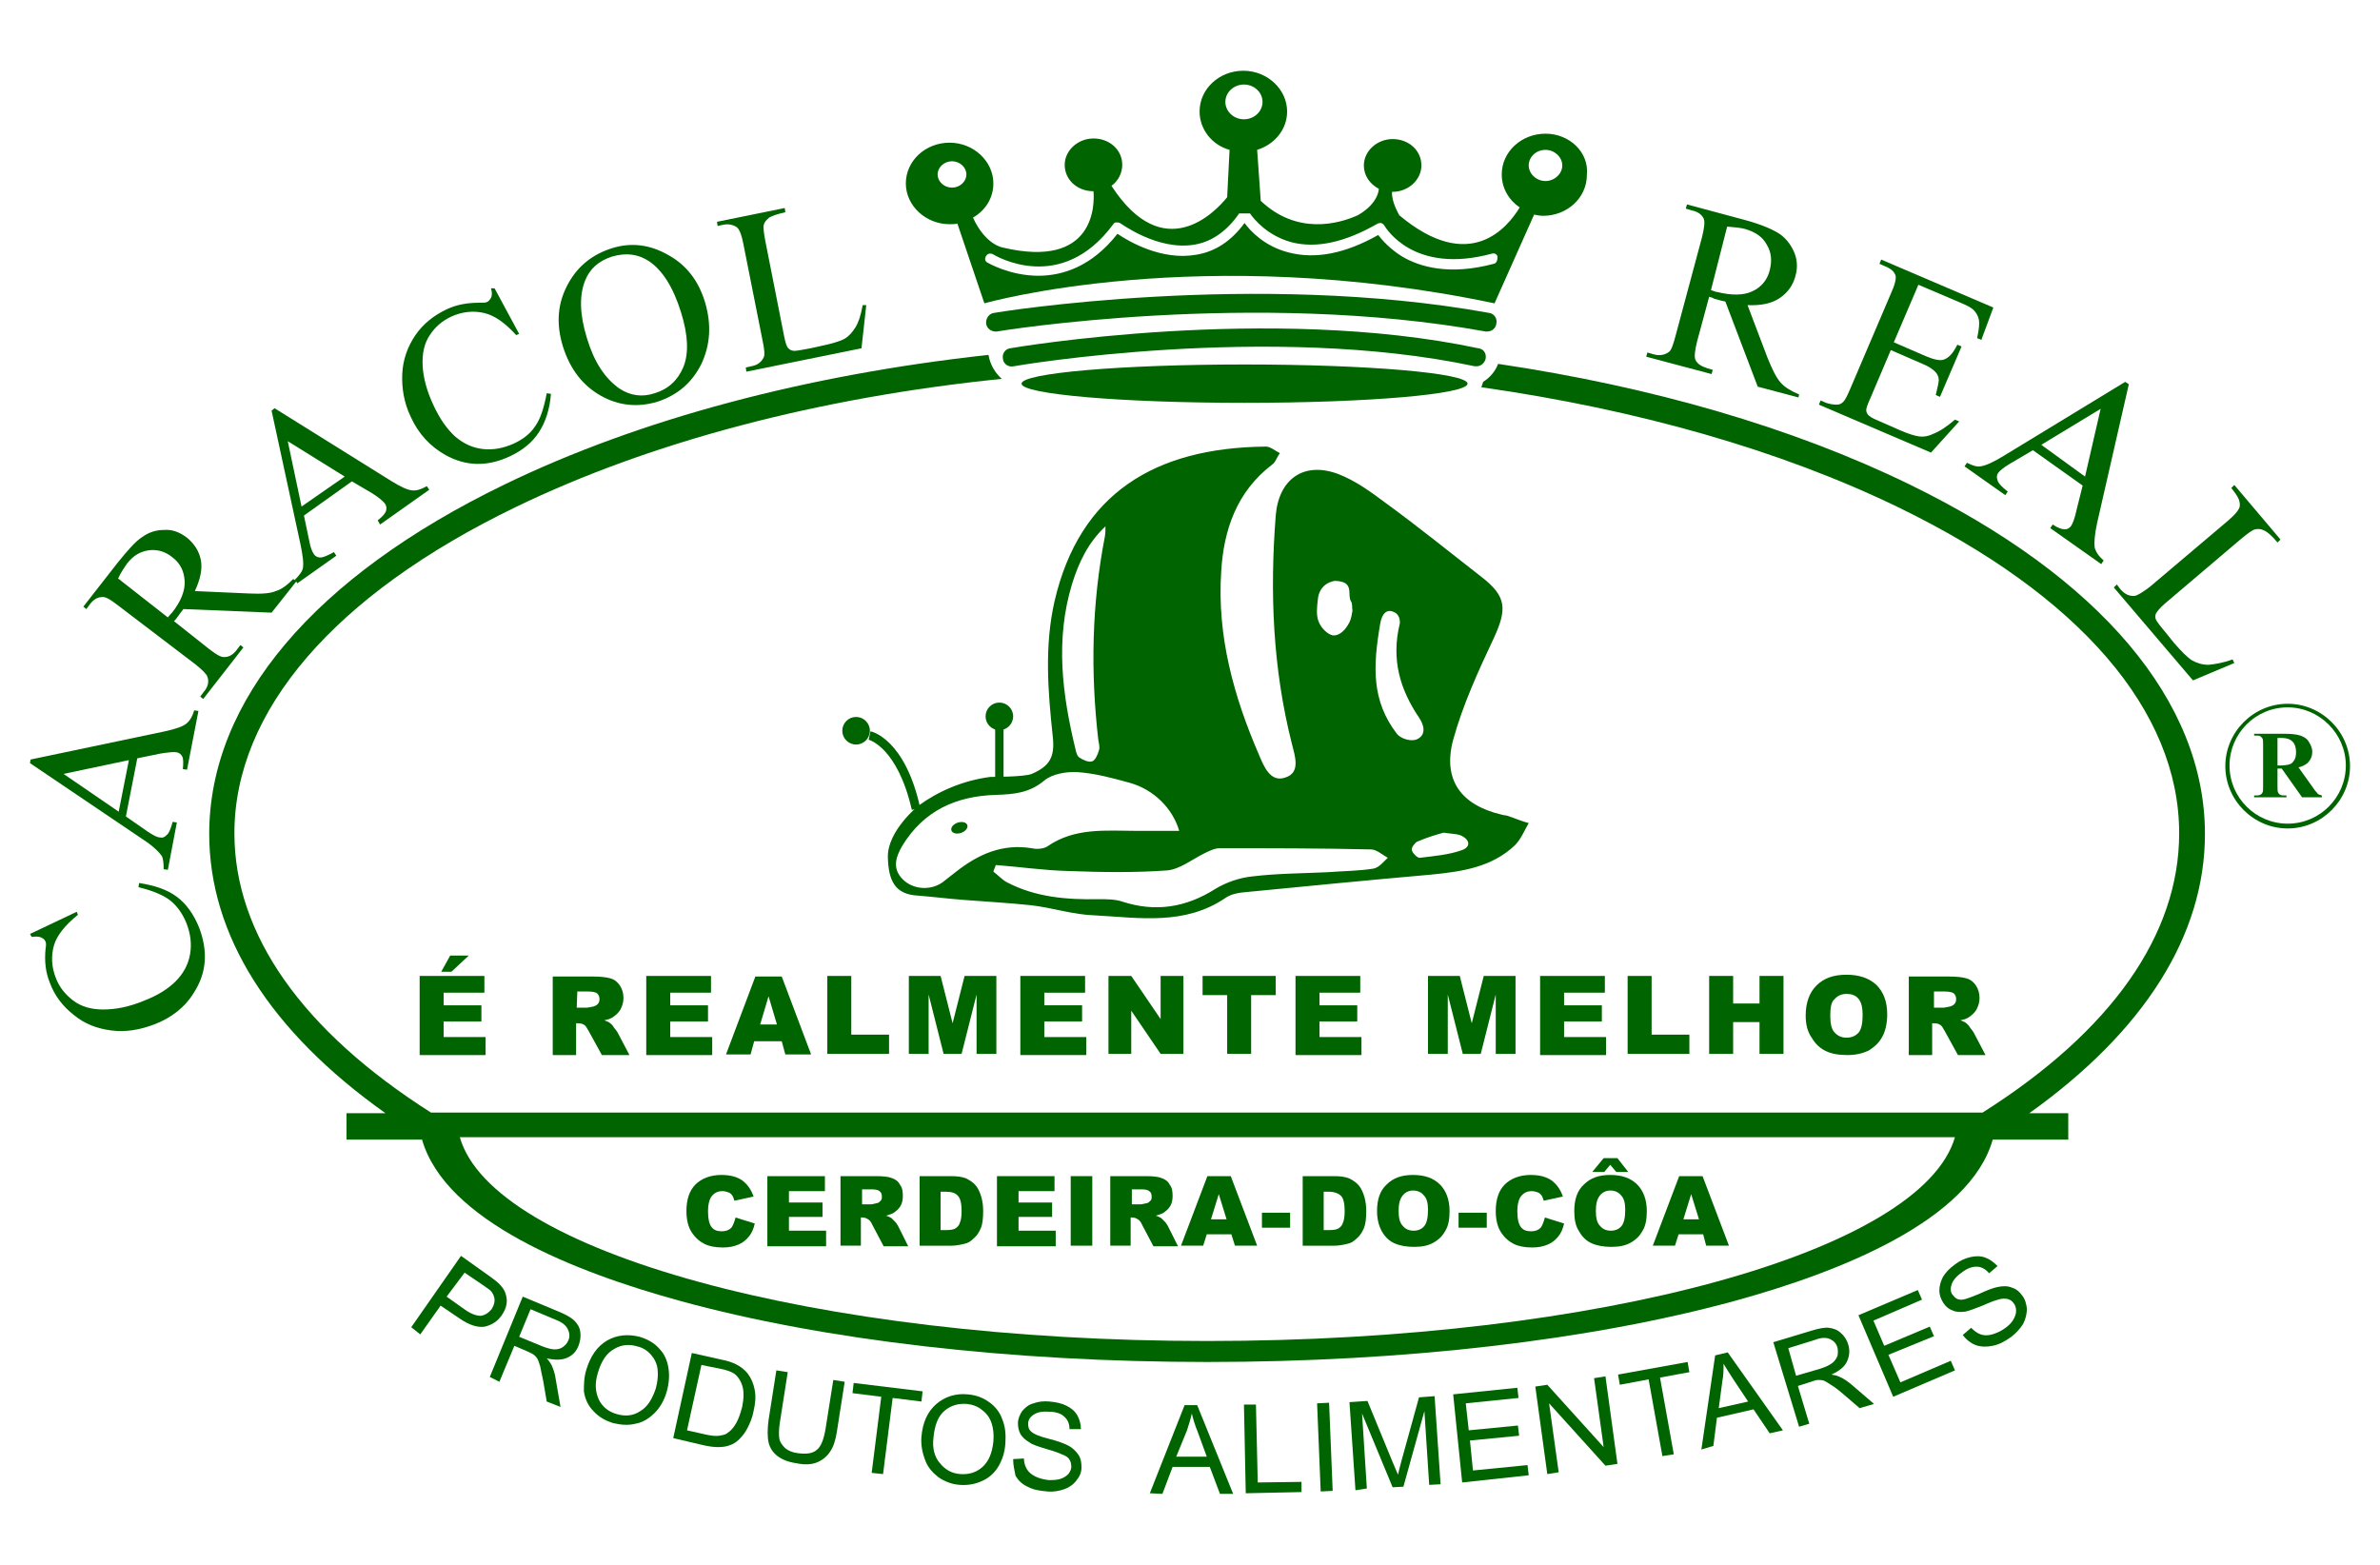 <?xml version="1.0" encoding="utf-8"?>
<!-- Generator: Adobe Illustrator 21.1.0, SVG Export Plug-In . SVG Version: 6.00 Build 0)  -->
<svg version="1.1" id="Layer_1" xmlns="http://www.w3.org/2000/svg" xmlns:xlink="http://www.w3.org/1999/xlink" x="0px" y="0px"
	 viewBox="0 0 397 261" style="enable-background:new 0 0 397 261;" xml:space="preserve">
<style type="text/css">
	.st0{fill:#006400;}
</style>
<g>
	<g>
		<path class="st0" d="M5,155.8l7.8-3.7l0.2,0.5c-2.1,1.7-3.5,3.4-4,5.1c-0.5,1.8-0.4,3.6,0.3,5.4c0.6,1.6,1.6,2.8,2.9,3.8
			s3,1.5,5,1.5s4.3-0.4,6.9-1.5c2.1-0.8,3.9-1.9,5.2-3.2s2.1-2.8,2.4-4.5s0.1-3.4-0.6-5.2c-0.6-1.5-1.5-2.8-2.6-3.7
			s-2.9-1.7-5.4-2.3l0.1-0.7c2.6,0.4,4.7,1.1,6.3,2.3c1.6,1.2,2.8,2.9,3.7,5.1c1.5,3.9,1.3,7.5-0.8,10.8c-1.5,2.5-3.8,4.3-6.7,5.4
			c-2.4,0.9-4.7,1.3-7.1,1s-4.5-1.1-6.3-2.6c-1.8-1.4-3.2-3.2-4-5.4c-0.7-1.7-0.9-3.6-0.7-5.6c0.1-0.6,0.1-1,0-1.2
			c-0.1-0.3-0.3-0.5-0.7-0.7c-0.4-0.2-1-0.2-1.6-0.1L5,155.8z"/>
		<path class="st0" d="M22.9,126.5l-1.9,9.7l3.6,2.5c0.9,0.6,1.6,1,2.1,1c0.4,0.1,0.7,0,1.1-0.4c0.4-0.3,0.7-1.1,1-2.2l0.7,0.1
			l-1.5,7.9l-0.7-0.1c0-1.1-0.1-1.8-0.3-2.2c-0.5-0.7-1.5-1.7-3.2-2.8L5,127.3l0.1-0.6l22.4-4.7c1.8-0.4,3-0.8,3.6-1.3
			s1-1.2,1.3-2.2l0.7,0.1l-1.9,9.8l-0.7-0.1c0.1-1,0.1-1.7-0.1-2.1s-0.5-0.6-0.9-0.7c-0.5-0.1-1.4,0-2.7,0.2L22.9,126.5z
			 M21.5,126.8l-10.9,2.3l9.2,6.3L21.5,126.8z"/>
		<path class="st0" d="M49.5,96.9l-4.2,5.3l-14.7-0.6c-0.4,0.5-0.7,0.9-0.9,1.2c-0.1,0.1-0.2,0.3-0.3,0.4c-0.1,0.1-0.2,0.3-0.4,0.4
			l5.8,4.6c1.3,1,2.1,1.5,2.7,1.4c0.7,0,1.4-0.4,2-1.2l0.6-0.8l0.5,0.4l-6.7,8.6l-0.5-0.4l0.6-0.8c0.7-0.8,0.9-1.7,0.6-2.5
			c-0.1-0.4-0.8-1.1-1.9-2l-13-9.9c-1.3-1-2.1-1.5-2.7-1.4c-0.7,0-1.4,0.4-2,1.2l-0.6,0.8l-0.5-0.4l5.7-7.3c1.7-2.1,3-3.6,4.1-4.3
			c1.1-0.8,2.3-1.2,3.7-1.2c1.4-0.1,2.6,0.4,3.8,1.3c1.2,1,2,2.2,2.3,3.7c0.3,1.5-0.1,3.3-1,5.2l9,0.4c2.1,0.1,3.6,0,4.5-0.4
			c1-0.3,1.9-1,2.9-2L49.5,96.9z M28,103c0.1-0.2,0.3-0.3,0.4-0.5c0.1-0.1,0.2-0.2,0.3-0.3c1.5-1.9,2.2-3.7,2.1-5.3
			c-0.1-1.6-0.7-2.9-2-3.9c-1.2-1-2.6-1.4-4-1.2c-1.4,0.2-2.6,0.9-3.6,2.2c-0.4,0.6-1,1.4-1.5,2.5L28,103z"/>
		<path class="st0" d="M58.7,80.3l-8,5.7l0.9,4.3c0.2,1.1,0.5,1.8,0.8,2.2c0.2,0.3,0.6,0.5,1,0.5c0.5,0,1.2-0.3,2.3-0.9l0.4,0.6
			l-6.5,4.6l-0.4-0.6c0.8-0.8,1.2-1.4,1.3-1.8c0.2-0.9,0-2.3-0.4-4.2l-4.8-22.2l0.5-0.4l19.4,12.1c1.6,1,2.7,1.5,3.5,1.6
			s1.6-0.2,2.5-0.7l0.4,0.6l-8.2,5.8L63,86.8c0.8-0.6,1.3-1.2,1.4-1.6s0.1-0.8-0.2-1.2c-0.3-0.4-1-1-2.1-1.7L58.7,80.3z M57.5,79.5
			L48,73.6l2.3,10.9L57.5,79.5z"/>
		<path class="st0" d="M82.5,48.1l4.1,7.6l-0.5,0.2c-1.8-2-3.6-3.3-5.4-3.7s-3.6-0.2-5.4,0.6c-1.5,0.7-2.7,1.7-3.6,3.1
			c-0.9,1.3-1.3,3-1.2,5.1c0.1,2,0.7,4.3,1.9,6.8c1,2.1,2.1,3.7,3.5,5c1.4,1.2,2.9,1.9,4.6,2.1s3.4-0.1,5.2-0.9
			c1.5-0.7,2.7-1.6,3.5-2.8c0.9-1.2,1.5-3,2-5.6l0.7,0.1c-0.2,2.6-0.9,4.7-2,6.4c-1.1,1.7-2.7,3-4.8,4c-3.8,1.8-7.4,1.7-10.8-0.2
			c-2.5-1.4-4.5-3.5-5.8-6.4c-1.1-2.3-1.5-4.7-1.4-7.1s0.9-4.6,2.2-6.5c1.3-1.9,3.1-3.3,5.2-4.3c1.7-0.8,3.5-1.1,5.5-1.1
			c0.6,0,1,0,1.2-0.1c0.3-0.1,0.5-0.4,0.7-0.7c0.2-0.4,0.2-1,0-1.6H82.5z"/>
		<path class="st0" d="M102.1,41.4c3.2-1,6.3-0.6,9.3,1.1c3.1,1.7,5.1,4.3,6.2,7.9c1.1,3.7,0.9,7.1-0.6,10.3c-1.6,3.2-4,5.2-7.3,6.3
			c-3.3,1-6.5,0.7-9.5-1s-5.1-4.4-6.3-8.2c-1.2-3.9-0.9-7.4,1-10.7C96.5,44.3,98.9,42.4,102.1,41.4z M102.1,42.8
			c-2.2,0.7-3.7,2-4.5,4c-1,2.5-0.9,5.7,0.3,9.6c1.2,4,3,6.7,5.4,8.4c1.8,1.2,3.8,1.5,5.9,0.8c2.3-0.7,3.9-2.2,4.8-4.4
			s0.8-5.3-0.4-9.1c-1.3-4.2-3.1-7-5.3-8.5C106.5,42.4,104.5,42.1,102.1,42.8z"/>
		<path class="st0" d="M143.9,50.9h0.6l-0.8,7.2L124.5,62l-0.1-0.7l0.9-0.2c1.1-0.2,1.7-0.7,2.1-1.5c0.2-0.4,0.1-1.4-0.2-2.8
			L124,40.7c-0.3-1.6-0.7-2.5-1.1-2.8c-0.6-0.4-1.4-0.6-2.3-0.4l-0.9,0.2l-0.1-0.7l11.3-2.3l0.1,0.7c-1.3,0.3-2.2,0.6-2.7,0.9
			c-0.5,0.4-0.8,0.8-0.9,1.2s0,1.4,0.3,2.9l3.1,15.7c0.2,1,0.4,1.7,0.7,2c0.2,0.2,0.5,0.4,0.8,0.4c0.3,0.1,1.3-0.1,2.9-0.4l1.8-0.4
			c1.9-0.4,3.2-0.8,3.9-1.2s1.3-1.1,1.8-1.9S143.6,52.6,143.9,50.9z"/>
	</g>
	<g>
		<path class="st0" d="M300,66.3l-6.8-1.8l-5.4-14.2c-0.6-0.1-1.2-0.3-1.6-0.4c-0.2,0-0.3-0.1-0.5-0.2c-0.2-0.1-0.4-0.1-0.6-0.2
			l-2,7.4c-0.4,1.6-0.5,2.6-0.3,3.1c0.3,0.7,1,1.1,1.9,1.4l1,0.3l-0.2,0.7l-10.9-2.9l0.2-0.7l1,0.3c1.1,0.3,1.9,0.1,2.6-0.4
			c0.4-0.3,0.7-1.2,1.1-2.7l4.4-16.4c0.4-1.6,0.5-2.6,0.3-3.1c-0.3-0.7-1-1.2-2-1.4l-1-0.3l0.2-0.7l9.3,2.5c2.7,0.7,4.6,1.5,5.8,2.2
			c1.2,0.7,2.1,1.8,2.7,3.1s0.7,2.7,0.3,4.1c-0.4,1.6-1.3,2.8-2.6,3.7c-1.3,0.9-3.1,1.3-5.4,1.2l3.3,8.7c0.8,2,1.5,3.4,2.2,4.2
			s1.7,1.4,3.1,2L300,66.3z M285.4,48.4c0.2,0.1,0.4,0.1,0.6,0.2c0.2,0.1,0.3,0.1,0.4,0.1c2.4,0.6,4.4,0.6,5.9-0.1
			c1.5-0.7,2.5-1.9,2.9-3.5s0.3-3-0.5-4.3c-0.7-1.3-1.9-2.1-3.6-2.6c-0.7-0.2-1.7-0.3-3-0.4L285.4,48.4z"/>
		<path class="st0" d="M320,47.5l-4.1,9.6l5.3,2.3c1.4,0.6,2.4,0.8,3,0.6c0.9-0.3,1.6-1.1,2.3-2.5l0.7,0.3l-3.6,8.4l-0.7-0.3
			c0.3-1.3,0.5-2.1,0.5-2.5c0-0.5-0.2-1-0.6-1.4s-1.1-0.9-2.1-1.3l-5.3-2.3l-3.4,8c-0.5,1.1-0.7,1.7-0.7,2s0.1,0.5,0.3,0.8
			c0.2,0.2,0.6,0.5,1.3,0.8l4.1,1.8c1.4,0.6,2.4,0.9,3.1,1s1.5,0,2.3-0.4c1.1-0.4,2.3-1.2,3.7-2.4l0.7,0.3l-4.7,5.2l-18.7-8l0.3-0.7
			l0.9,0.4c0.6,0.2,1.2,0.3,1.8,0.3c0.5,0,0.8-0.2,1.1-0.5c0.3-0.3,0.7-1.1,1.2-2.3l6.7-15.7c0.7-1.5,0.9-2.5,0.8-3
			c-0.2-0.7-0.8-1.2-1.8-1.6l-0.9-0.4l0.3-0.7l18.7,8l-2,5.4l-0.7-0.3c0.3-1.4,0.4-2.4,0.3-3s-0.4-1.2-0.9-1.7
			c-0.4-0.4-1.2-0.8-2.4-1.3L320,47.5z"/>
		<path class="st0" d="M347.4,81l-8.3-5.9l-3.9,2.3c-1,0.6-1.6,1.1-1.9,1.5c-0.2,0.3-0.3,0.7-0.1,1.2c0.1,0.5,0.7,1.1,1.7,1.9
			l-0.4,0.6l-6.8-4.8l0.4-0.6c1,0.5,1.7,0.7,2.2,0.6c0.9-0.1,2.2-0.7,4-1.8l20.2-12.3l0.6,0.4l-5.3,23.2c-0.4,1.9-0.5,3.2-0.4,4
			c0.2,0.8,0.7,1.5,1.5,2.2l-0.4,0.6l-8.5-6l0.4-0.6c0.9,0.6,1.6,0.8,2,0.8c0.5,0,0.8-0.2,1.1-0.6c0.3-0.5,0.6-1.3,0.9-2.7L347.4,81
			z M347.8,79.5l2.6-11.3l-9.9,6L347.8,79.5z"/>
		<path class="st0" d="M372.4,110l0.3,0.6l-6.9,2.9L352.6,98l0.5-0.5l0.6,0.8c0.7,0.8,1.5,1.2,2.4,1.1c0.5-0.1,1.3-0.6,2.5-1.5
			l13-11c1.3-1.1,1.9-1.9,2-2.4c0.1-0.8-0.2-1.5-0.8-2.3l-0.6-0.8l0.5-0.5l7.7,9.1l-0.5,0.5c-0.9-1.1-1.6-1.7-2.2-2
			s-1.1-0.3-1.5-0.2c-0.5,0.1-1.3,0.7-2.5,1.7l-12.6,10.7c-0.8,0.7-1.3,1.3-1.5,1.7c-0.1,0.3-0.1,0.6,0,0.9s0.7,1.1,1.8,2.4l1.2,1.5
			c1.3,1.5,2.3,2.5,3.1,3c0.8,0.4,1.6,0.7,2.7,0.7C369.4,110.8,370.8,110.6,372.4,110z"/>
	</g>
	<g>
		<path class="st0" d="M248.4,52.2c-39.1-7.1-82.2-0.1-82.6,0c-0.8,0.1-1.4,0.9-1.3,1.8c0.1,0.8,0.9,1.4,1.8,1.3
			c0.4-0.1,43-7,81.5,0c0.1,0,0.2,0,0.3,0c0.7,0,1.4-0.5,1.5-1.3C249.8,53.1,249.2,52.3,248.4,52.2z"/>
		<path class="st0" d="M246.6,58.1c-34.8-7.4-77.6-0.1-78.1,0c-0.8,0.1-1.4,0.9-1.2,1.8c0.1,0.8,0.9,1.4,1.8,1.2
			c0.4-0.1,42.7-7.3,76.9,0c0.1,0,0.2,0,0.3,0c0.7,0,1.3-0.5,1.5-1.2C248,59,247.5,58.2,246.6,58.1z"/>
		<ellipse class="st0" cx="207.6" cy="64" rx="37.2" ry="3.2"/>
		<path class="st0" d="M257.8,22.3c-4,0-7.3,3-7.3,6.8c0,2.3,1.2,4.3,3,5.5c-2,3.3-8.3,11.2-20.1,1.3c0-0.1-1.3-2.1-1.2-3.9
			c0,0,0,0,0.1,0c2.6,0,4.8-2,4.8-4.4c0-2.5-2.1-4.4-4.8-4.4c-2.6,0-4.8,2-4.8,4.4c0,1.7,1,3.1,2.5,3.9l0,0c0,0,0,2.4-3.5,4.4
			c-3.3,1.5-10.2,3.3-16.2-2.4l-0.6-8.5c2.9-0.9,5-3.4,5-6.4c0-3.7-3.3-6.8-7.3-6.8s-7.3,3-7.3,6.8c0,3,2.1,5.6,5,6.4l-0.4,7.9
			c-2,2.5-10.6,11.5-19.3-1.9c1.1-0.8,1.8-2.1,1.8-3.5c0-2.5-2.1-4.4-4.8-4.4c-2.6,0-4.8,2-4.8,4.4c0,2.5,2.1,4.4,4.8,4.4l0,0
			c0.2,2.3,0.2,13-15.1,9.4c0,0-2.9-0.4-5-5c2.1-1.2,3.4-3.3,3.4-5.7c0-3.7-3.3-6.8-7.3-6.8s-7.3,3-7.3,6.8c0,3.7,3.3,6.8,7.3,6.8
			c0.4,0,0.9,0,1.3-0.1l4.5,13.3c0,0,36-10.3,85.1,0l6.6-14.8c0.5,0.1,1,0.2,1.5,0.2c4,0,7.3-3,7.3-6.8
			C265.1,25.4,261.8,22.3,257.8,22.3z M156.4,29.1c0-1.2,1.1-2.2,2.4-2.2s2.4,1,2.4,2.2s-1.1,2.2-2.4,2.2S156.4,30.3,156.4,29.1z
			 M204.4,17c0-1.6,1.4-2.9,3.1-2.9s3.1,1.3,3.1,2.9s-1.4,2.9-3.1,2.9S204.4,18.6,204.4,17z M249.2,44c-7.5,2-12.4,0.5-15.3-1.2
			c-2.1-1.3-3.4-2.8-4-3.6c-5.5,3.1-10.5,4.1-15,2.9c-3.9-1-6.3-3.5-7.3-4.9c-2.2,3-4.9,4.8-8.1,5.3c-5.7,1-11.2-2.2-13.1-3.5
			c-4.3,5.5-9.2,7-13.2,7c-4.8,0-8.5-2.2-8.5-2.2c-0.4-0.2-0.5-0.7-0.2-1.1c0.2-0.4,0.7-0.5,1.1-0.3c0.5,0.3,11.4,6.8,20.1-5
			c0.1-0.2,0.3-0.3,0.5-0.3s0.4,0,0.6,0.1c0.1,0,6.3,4.7,12.5,3.6c2.9-0.5,5.4-2.3,7.4-5.2h1.8c0.7,1,2.9,3.7,6.9,4.8
			c4.2,1.1,9,0,14.4-3.1c0.2-0.1,0.4-0.1,0.6-0.1c0.2,0.1,0.4,0.2,0.5,0.4c0.2,0.3,4.8,8.3,18,4.7c0.4-0.1,0.8,0.1,0.9,0.5
			C249.8,43.5,249.6,43.9,249.2,44z M257.8,30.2c-1.5,0-2.8-1.2-2.8-2.6s1.2-2.6,2.8-2.6c1.5,0,2.8,1.2,2.8,2.6
			C260.6,29,259.3,30.2,257.8,30.2z"/>
	</g>
	<g>
		<g>
			<path class="st0" d="M70,162.8h10.8v2.8H74v2.1h6.3v2.7H74v2.6h7v3H70V162.8z M75.1,159.4h3.1l-2.9,2.7h-1.7L75.1,159.4z"/>
			<path class="st0" d="M92.2,175.9v-13h6.7c1.2,0,2.2,0.1,2.9,0.3c0.7,0.2,1.2,0.6,1.6,1.2c0.4,0.6,0.6,1.3,0.6,2.1
				c0,0.7-0.2,1.3-0.5,1.9c-0.3,0.5-0.7,0.9-1.3,1.3c-0.3,0.2-0.8,0.4-1.4,0.5c0.5,0.2,0.8,0.3,1,0.5c0.1,0.1,0.4,0.3,0.6,0.7
				c0.3,0.4,0.5,0.6,0.6,0.8l2,3.8h-4.6l-2.2-4c-0.3-0.5-0.5-0.9-0.7-1c-0.3-0.2-0.6-0.3-1-0.3h-0.4v5.3h-3.9
				C92.2,176,92.2,175.9,92.2,175.9z M96.2,168.1h1.7c0.2,0,0.5-0.1,1.1-0.2c0.3-0.1,0.5-0.2,0.7-0.4s0.3-0.5,0.3-0.8
				c0-0.4-0.1-0.7-0.4-1c-0.3-0.2-0.8-0.3-1.5-0.3h-1.8L96.2,168.1L96.2,168.1z"/>
			<path class="st0" d="M107.8,162.8h10.8v2.8h-6.8v2.1h6.3v2.7h-6.3v2.6h7v3h-11V162.8z"/>
			<path class="st0" d="M130.4,173.7h-4.6l-0.6,2.2h-4.1l4.9-13h4.4l4.9,13H131L130.4,173.7z M129.6,170.9l-1.4-4.7l-1.4,4.7H129.6z
				"/>
			<path class="st0" d="M138,162.8h4v9.8h6.3v3.2H138V162.8z"/>
			<path class="st0" d="M151.6,162.8h5.3l2,7.9l2-7.9h5.3v13h-3.3v-9.9l-2.5,9.9h-3l-2.5-9.9v9.9h-3.3V162.8z"/>
			<path class="st0" d="M170.2,162.8H181v2.8h-6.8v2.1h6.3v2.7h-6.3v2.6h7v3h-11V162.8z"/>
			<path class="st0" d="M184.9,162.8h3.8l4.9,7.2v-7.2h3.8v13h-3.8l-4.9-7.2v7.2h-3.8V162.8z"/>
			<path class="st0" d="M200.6,162.8h12.2v3.2h-4.1v9.8h-4V166h-4.1L200.6,162.8L200.6,162.8z"/>
			<path class="st0" d="M216.1,162.8h10.8v2.8h-6.8v2.1h6.3v2.7h-6.3v2.6h7v3h-11V162.8z"/>
			<path class="st0" d="M238.2,162.8h5.3l2,7.9l2-7.9h5.3v13h-3.3v-9.9l-2.5,9.9h-3l-2.5-9.9v9.9h-3.3V162.8z"/>
			<path class="st0" d="M256.9,162.8h10.8v2.8h-6.8v2.1h6.3v2.7h-6.3v2.6h7v3h-11V162.8z"/>
			<path class="st0" d="M271.5,162.8h4v9.8h6.3v3.2h-10.3V162.8z"/>
			<path class="st0" d="M285.1,162.8h4v4.6h4.4v-4.6h4v13h-4v-5.3h-4.4v5.3h-4V162.8z"/>
			<path class="st0" d="M301.2,169.4c0-2.1,0.6-3.8,1.8-5c1.2-1.2,2.8-1.8,5-1.8s3.8,0.6,5,1.7c1.2,1.2,1.8,2.8,1.8,4.9
				c0,1.5-0.3,2.8-0.8,3.7c-0.5,1-1.3,1.7-2.2,2.3c-1,0.5-2.2,0.8-3.6,0.8c-1.5,0-2.7-0.2-3.7-0.7s-1.7-1.2-2.3-2.2
				C301.5,172.1,301.2,170.9,301.2,169.4z M305.3,169.4c0,1.3,0.2,2.3,0.7,2.8c0.5,0.6,1.2,0.9,2,0.9c0.9,0,1.5-0.3,2-0.8
				c0.5-0.6,0.7-1.6,0.7-3c0-1.2-0.2-2.1-0.7-2.7c-0.5-0.6-1.2-0.8-2-0.8s-1.5,0.3-2,0.9C305.5,167.1,305.3,168,305.3,169.4z"/>
			<path class="st0" d="M318.4,175.9v-13h6.7c1.2,0,2.2,0.1,2.9,0.3c0.7,0.2,1.2,0.6,1.6,1.2c0.4,0.6,0.6,1.3,0.6,2.1
				c0,0.7-0.2,1.3-0.5,1.9c-0.3,0.5-0.7,0.9-1.3,1.3c-0.3,0.2-0.8,0.4-1.4,0.5c0.5,0.2,0.8,0.3,1,0.5c0.1,0.1,0.4,0.3,0.6,0.7
				c0.3,0.4,0.5,0.6,0.6,0.8l2,3.8h-4.6l-2.2-4c-0.3-0.5-0.5-0.9-0.7-1c-0.3-0.2-0.6-0.3-1-0.3h-0.4v5.3h-3.9L318.4,175.9
				L318.4,175.9z M322.5,168.1h1.7c0.2,0,0.5-0.1,1.1-0.2c0.3-0.1,0.5-0.2,0.7-0.4s0.3-0.5,0.3-0.8c0-0.4-0.1-0.7-0.4-1
				c-0.3-0.2-0.8-0.3-1.5-0.3h-1.8v2.7H322.5z"/>
		</g>
	</g>
	<g>
		<path class="st0" d="M68.6,221.4l8.3-11.9l4.5,3.2c0.8,0.6,1.4,1,1.8,1.4c0.5,0.5,0.9,1,1.1,1.6s0.3,1.2,0.2,1.8
			c-0.1,0.7-0.4,1.3-0.8,1.9c-0.7,1-1.6,1.6-2.8,1.9c-1.1,0.2-2.6-0.2-4.3-1.4l-3.1-2.1l-3.4,4.8L68.6,221.4z M74.5,216.3l3.1,2.2
			c1,0.7,1.9,1,2.6,1c0.7-0.1,1.3-0.5,1.8-1.1c0.3-0.5,0.5-1,0.5-1.5s-0.2-1-0.5-1.4c-0.2-0.3-0.7-0.6-1.4-1.1l-3.1-2.1L74.5,216.3z
			"/>
		<path class="st0" d="M81.7,229.7l5.5-13.4l6,2.5c1.2,0.5,2.1,1,2.6,1.5s0.9,1.1,1,1.9c0.1,0.8,0,1.5-0.3,2.3c-0.4,1-1,1.6-1.9,2
			s-2,0.4-3.4,0.1c0.4,0.4,0.6,0.8,0.8,1.1c0.3,0.7,0.6,1.5,0.7,2.4l0.8,4.6l-2.3-0.9l-0.6-3.5c-0.2-1-0.4-1.8-0.5-2.4
			c-0.2-0.6-0.3-1-0.5-1.3s-0.4-0.5-0.7-0.7c-0.2-0.1-0.5-0.3-1-0.5l-2.1-0.9l-2.5,6L81.7,229.7z M86.6,223l3.9,1.6
			c0.8,0.3,1.5,0.5,2,0.5s1-0.1,1.4-0.4c0.4-0.3,0.7-0.6,0.9-1.1c0.3-0.6,0.2-1.3-0.1-1.9c-0.3-0.6-0.9-1.1-1.9-1.5l-4.3-1.8
			L86.6,223z"/>
		<path class="st0" d="M97.8,228.5c0.7-2.3,1.8-3.9,3.5-4.9c1.6-0.9,3.4-1.1,5.4-0.6c1.3,0.4,2.4,1,3.2,1.9c0.9,0.9,1.4,2,1.6,3.3
			s0.1,2.6-0.3,4s-1.1,2.6-2,3.5s-2,1.6-3.2,1.8c-1.2,0.3-2.4,0.2-3.7-0.1c-1.3-0.4-2.4-1-3.3-2c-0.9-0.9-1.4-2-1.6-3.3
			C97.4,231,97.4,229.8,97.8,228.5z M99.7,229.1c-0.5,1.7-0.4,3.1,0.2,4.4c0.6,1.2,1.6,2,3,2.4s2.7,0.3,3.9-0.5c1.2-0.7,2-2,2.6-3.8
			c0.3-1.1,0.4-2.2,0.3-3.1c-0.1-1-0.5-1.8-1.1-2.5s-1.4-1.2-2.3-1.4c-1.3-0.4-2.6-0.3-3.8,0.4C101.2,225.7,100.3,227,99.7,229.1z"
			/>
		<path class="st0" d="M112.3,239.9l3.1-14.2l4.9,1.1c1.1,0.2,1.9,0.5,2.5,0.8c0.8,0.4,1.4,0.9,1.9,1.5c0.6,0.8,1,1.7,1.2,2.8
			s0.1,2.2-0.2,3.5c-0.2,1.1-0.6,2-1,2.8s-0.9,1.4-1.4,1.9s-1,0.8-1.6,1c-0.5,0.2-1.2,0.3-1.9,0.3c-0.7,0-1.5-0.1-2.4-0.3
			L112.3,239.9z M114.6,238.6l3.1,0.7c0.9,0.2,1.7,0.3,2.3,0.2c0.6-0.1,1.1-0.2,1.4-0.5c0.5-0.3,1-0.9,1.4-1.6
			c0.4-0.7,0.7-1.6,1-2.7c0.3-1.5,0.3-2.7,0-3.6c-0.3-0.9-0.8-1.6-1.4-2c-0.5-0.3-1.3-0.6-2.4-0.8l-3-0.6L114.6,238.6z"/>
		<path class="st0" d="M139,230.2l1.9,0.3l-1.3,8.3c-0.2,1.4-0.6,2.6-1.1,3.3c-0.5,0.8-1.2,1.4-2.1,1.8c-0.9,0.4-2.1,0.5-3.5,0.2
			c-1.4-0.2-2.4-0.6-3.2-1.2c-0.8-0.6-1.3-1.4-1.5-2.3c-0.2-0.9-0.2-2.2,0-3.7l1.3-8.3l1.9,0.3l-1.3,8.3c-0.2,1.2-0.2,2.2-0.1,2.8
			c0.1,0.6,0.5,1.1,1,1.6c0.5,0.4,1.2,0.7,2,0.8c1.4,0.2,2.5,0.1,3.2-0.5c0.7-0.5,1.2-1.7,1.5-3.5L139,230.2z"/>
		<path class="st0" d="M145.4,245.7L147,233l-4.8-0.6l0.2-1.7l11.5,1.4l-0.2,1.7l-4.8-0.6l-1.6,12.7L145.4,245.7z"/>
		<path class="st0" d="M153.7,239.7c0.2-2.4,1-4.2,2.5-5.5c1.4-1.2,3.2-1.8,5.2-1.6c1.3,0.1,2.5,0.5,3.6,1.3c1,0.7,1.8,1.7,2.2,2.9
			c0.5,1.2,0.6,2.5,0.5,4s-0.5,2.7-1.2,3.9c-0.7,1.1-1.6,1.9-2.8,2.4c-1.1,0.5-2.4,0.7-3.6,0.6c-1.4-0.1-2.6-0.6-3.6-1.3
			c-1-0.8-1.8-1.7-2.2-2.9C153.8,242.2,153.6,240.9,153.7,239.7z M155.7,239.9c-0.2,1.7,0.2,3.2,1.1,4.2c0.9,1.1,2,1.7,3.4,1.8
			c1.5,0.1,2.7-0.3,3.7-1.2s1.6-2.3,1.8-4.2c0.1-1.2,0-2.2-0.3-3.1c-0.3-0.9-0.8-1.6-1.6-2.2c-0.7-0.6-1.6-0.9-2.5-1
			c-1.4-0.1-2.6,0.2-3.7,1.1C156.5,236.2,155.9,237.7,155.7,239.9z"/>
		<path class="st0" d="M169,243.4l1.8-0.1c0,0.7,0.2,1.3,0.5,1.8s0.8,0.9,1.4,1.2c0.6,0.3,1.4,0.5,2.2,0.6c0.7,0,1.4,0,2-0.2
			s1-0.5,1.3-0.8c0.3-0.4,0.5-0.8,0.5-1.2c0-0.5-0.1-0.9-0.3-1.2c-0.2-0.4-0.7-0.7-1.3-0.9c-0.4-0.2-1.2-0.5-2.6-0.9
			c-1.3-0.4-2.3-0.7-2.8-1.1c-0.7-0.4-1.2-0.9-1.5-1.4c-0.3-0.6-0.4-1.2-0.4-1.8c0-0.7,0.3-1.4,0.7-2c0.5-0.6,1.1-1.1,1.9-1.3
			c0.8-0.3,1.7-0.4,2.7-0.3c1.1,0.1,2,0.3,2.8,0.7s1.4,0.9,1.8,1.6c0.4,0.7,0.6,1.5,0.6,2.3h-1.9c0-0.9-0.3-1.6-0.9-2.1
			c-0.5-0.5-1.4-0.8-2.5-0.8c-1.2-0.1-2,0.1-2.6,0.5s-0.9,0.9-0.9,1.5c0,0.5,0.1,1,0.5,1.3c0.4,0.4,1.3,0.8,2.9,1.2
			c1.6,0.4,2.6,0.8,3.2,1.1c0.8,0.4,1.4,1,1.8,1.6c0.4,0.6,0.5,1.3,0.5,2.1s-0.3,1.5-0.8,2.1c-0.5,0.7-1.2,1.2-2,1.5
			c-0.9,0.3-1.8,0.5-2.9,0.4c-1.3-0.1-2.4-0.3-3.3-0.8c-0.9-0.4-1.5-1-2-1.8C169.2,245.2,169,244.4,169,243.4z"/>
		<path class="st0" d="M191.8,249.1l5.8-14.7h2.1l6,14.8h-2.2l-1.7-4.5h-6.2l-1.7,4.5L191.8,249.1z M196.2,243h5.1l-1.5-4.1
			c-0.5-1.2-0.8-2.3-1-3.1c-0.2,0.9-0.5,1.9-0.8,2.8L196.2,243z"/>
		<path class="st0" d="M207.8,249.1l-0.3-14.8h2l0.3,13l7.3-0.1v1.7L207.8,249.1z"/>
		<path class="st0" d="M220.3,248.8l-0.6-14.7l2-0.1l0.6,14.7L220.3,248.8z"/>
		<path class="st0" d="M226.1,248.6l-1-14.7l3-0.2l4.2,10.2c0.4,0.9,0.7,1.7,0.9,2.1c0.1-0.5,0.3-1.3,0.6-2.4l2.9-10.5l2.6-0.2
			l1,14.7l-1.9,0.1l-0.8-12.3l-3.5,12.6l-1.8,0.1l-5.1-12.3l0.8,12.5L226.1,248.6z"/>
		<path class="st0" d="M243.9,247.3l-1.5-14.7l10.7-1.1l0.2,1.7l-8.8,0.9l0.5,4.5l8.2-0.8l0.2,1.7l-8.2,0.8l0.5,5l9.1-0.9l0.2,1.7
			L243.9,247.3z"/>
		<path class="st0" d="M258.1,245.9l-2-14.6l2-0.3l9.4,10.4l-1.6-11.5l1.9-0.3l2,14.6l-2,0.3l-9.4-10.4l1.6,11.5L258.1,245.9z"/>
		<path class="st0" d="M277.3,242.9l-2.3-12.8l-4.8,0.9l-0.3-1.7l11.6-2.1l0.3,1.7l-4.9,0.9l2.3,12.8L277.3,242.9z"/>
		<path class="st0" d="M283.8,241.8l2.3-15.7l2.1-0.5l9.2,13l-2.2,0.5l-2.7-4l-6.1,1.4l-0.6,4.7L283.8,241.8z M286.7,234.9l4.9-1.1
			l-2.4-3.6c-0.7-1.1-1.3-2-1.7-2.7c0,1,0,1.9-0.2,2.9L286.7,234.9z"/>
		<path class="st0" d="M300.1,238l-4.3-14.1l6.3-1.9c1.3-0.4,2.3-0.6,3-0.5s1.4,0.3,2,0.9c0.6,0.5,1,1.2,1.2,1.9
			c0.3,1,0.2,1.9-0.2,2.8c-0.4,0.9-1.3,1.6-2.6,2.2c0.6,0.1,1,0.2,1.4,0.4c0.7,0.3,1.4,0.8,2.1,1.4l3.6,3.1l-2.4,0.7l-2.8-2.4
			c-0.8-0.7-1.5-1.2-2-1.5s-0.9-0.6-1.2-0.7c-0.3-0.1-0.7-0.1-1-0.1c-0.2,0-0.6,0.1-1.1,0.3l-2.2,0.7l1.9,6.3L300.1,238z
			 M299.6,229.5l4.1-1.2c0.9-0.3,1.5-0.6,1.9-0.9c0.4-0.3,0.7-0.7,0.9-1.2c0.1-0.5,0.1-0.9,0-1.4c-0.2-0.7-0.6-1.1-1.2-1.4
			c-0.6-0.3-1.5-0.3-2.5,0.1l-4.5,1.4L299.6,229.5z"/>
		<path class="st0" d="M315.8,233l-5.8-13.6l9.9-4.2l0.7,1.6l-8.1,3.5l1.8,4.2l7.6-3.2l0.7,1.6L315,226l2,4.6l8.4-3.6l0.7,1.6
			L315.8,233z"/>
		<path class="st0" d="M327.4,222.7l1.4-1.2c0.5,0.5,1,0.9,1.6,1.1c0.5,0.2,1.2,0.2,1.9,0c0.7-0.2,1.4-0.5,2.1-1
			c0.6-0.4,1.1-0.9,1.4-1.4s0.5-1,0.5-1.5s-0.1-0.9-0.4-1.3c-0.3-0.4-0.6-0.6-1-0.7c-0.4-0.1-1-0.1-1.6,0.1c-0.4,0.1-1.3,0.4-2.6,1
			c-1.3,0.5-2.3,0.9-2.9,1c-0.8,0.1-1.5,0.1-2.1-0.2c-0.6-0.2-1.1-0.6-1.5-1.2c-0.4-0.6-0.7-1.3-0.7-2.1s0.2-1.5,0.6-2.3
			c0.5-0.8,1.1-1.4,1.9-2c0.9-0.7,1.8-1.1,2.7-1.3c0.9-0.2,1.7-0.2,2.5,0.1s1.4,0.8,2,1.4l-1.4,1.2c-0.6-0.7-1.3-1.1-2.1-1.1
			c-0.8,0-1.6,0.3-2.5,1c-1,0.7-1.5,1.4-1.7,2.1c-0.2,0.7-0.1,1.3,0.3,1.7c0.3,0.4,0.7,0.7,1.2,0.7c0.5,0.1,1.5-0.3,3-0.9
			c1.5-0.7,2.6-1.1,3.2-1.2c0.9-0.2,1.7-0.2,2.4,0.1c0.7,0.2,1.3,0.7,1.7,1.3c0.5,0.6,0.7,1.4,0.8,2.2c0,0.8-0.2,1.7-0.6,2.5
			c-0.5,0.8-1.1,1.5-2,2.2c-1.1,0.8-2.1,1.3-3.1,1.5s-1.9,0.2-2.8-0.1C328.8,224.1,328,223.5,327.4,222.7z"/>
	</g>
	<g>
		<g>
			<path class="st0" d="M379.9,128.2v2.9c0,0.6,0,0.9,0.1,1.1s0.2,0.3,0.4,0.4c0.2,0.1,0.5,0.1,1,0.1v0.3H376v-0.3
				c0.5,0,0.8,0,1-0.1s0.3-0.2,0.4-0.4c0.1-0.1,0.1-0.5,0.1-1.1v-6.8c0-0.6,0-0.9-0.1-1.1c-0.1-0.1-0.2-0.3-0.4-0.4
				c-0.2-0.1-0.5-0.1-1-0.1v-0.3h4.9c1.3,0,2.2,0.1,2.8,0.3c0.6,0.2,1.1,0.5,1.4,1s0.6,1,0.6,1.7c0,0.8-0.3,1.4-0.8,1.9
				c-0.4,0.3-0.9,0.6-1.5,0.7l2.5,3.5c0.3,0.5,0.6,0.7,0.7,0.9c0.2,0.2,0.5,0.2,0.7,0.3v0.3H384l-3.4-4.8L379.9,128.2L379.9,128.2z
				 M379.9,123.1v4.6h0.4c0.7,0,1.3-0.1,1.6-0.2c0.4-0.1,0.6-0.4,0.8-0.7c0.2-0.3,0.3-0.8,0.3-1.3c0-0.8-0.2-1.4-0.6-1.8
				s-1-0.6-1.8-0.6H379.9z"/>
		</g>
	</g>
	<g>
		<g>
			<path class="st0" d="M381.6,138.2c-5.7,0-10.4-4.7-10.4-10.4c0-5.7,4.7-10.4,10.4-10.4c5.7,0,10.4,4.7,10.4,10.4
				S387.3,138.2,381.6,138.2z M381.6,118c-5.4,0-9.7,4.4-9.7,9.7c0,5.4,4.4,9.7,9.7,9.7c5.4,0,9.7-4.4,9.7-9.7
				C391.3,122.4,386.9,118,381.6,118z"/>
		</g>
	</g>
	<g>
		<g>
			<g>
				<g>
					<path class="st0" d="M251.5,136.1c-0.3-0.1-0.7-0.1-1-0.2c-6.8-1.6-9.9-5.8-8.1-12.5c1.6-5.8,4.2-11.5,6.8-17
						c2.2-4.8,2.1-6.9-2-10.1c-5.4-4.2-10.7-8.5-16.2-12.5c-2.4-1.8-4.9-3.6-7.7-4.7c-5.8-2.2-10,0.8-10.5,6.9
						c-1,12.8-0.5,25.5,2.7,38.1c0.5,2,1.5,4.8-1.1,5.6c-2.5,0.9-3.6-1.9-4.4-3.8c-4.2-9.7-7-19.8-6.3-30.5c0.4-7,2.6-13.4,8.5-17.9
						c0.6-0.4,0.8-1.3,1.3-1.9c-0.8-0.4-1.7-1.2-2.5-1.1c-18.2,0.2-30.9,7.7-35.1,25.8c-1.7,7.5-1.1,15-0.3,22.5
						c0.4,3.5-0.5,5-3.5,6.3c-1.2,0.5-6.4,0.5-6.9,0.5c-4.6,0.6-8.7,2.4-12,4.8c0,0-5.2,4.2-5.1,8.6c0.1,3.8,1.1,6.2,5,6.4
						c2.5,0.2,4.9,0.5,7.4,0.7c3.8,0.3,7.6,0.5,11.4,0.9c3.6,0.4,7.1,1.6,10.8,1.7c7.4,0.4,14.9,1.7,21.7-2.9c1-0.7,2.3-0.9,3.6-1
						c10.2-1,20.5-2,30.7-2.9c5.1-0.5,10.1-1.2,14-4.9c1-1,1.6-2.5,2.3-3.7C253.8,137,252.7,136.5,251.5,136.1z M219.8,100.2
						c0.2-3.1,2.9-3.3,2.9-3.3c3.4,0.1,1.9,2.3,2.7,3.5c0.2,0.3,0.1,0.9,0.2,1.5c-0.1,0.5-0.2,1.3-0.5,1.9c-0.7,1.4-1.7,2.2-2.6,2.2
						c-0.9,0-2.1-1.2-2.5-2.2C219.5,102.7,219.7,101.2,219.8,100.2z M178.8,97.5c1.1-3.6,2.7-7,5.6-9.7c0,0.6,0,1.1-0.1,1.7
						c-2.2,11.3-2.4,22.6-1.1,33.9c0.1,0.6,0.3,1.3,0.1,1.8c-0.2,0.7-0.6,1.6-1.1,1.8c-0.6,0.2-1.5-0.2-2.1-0.6
						c-0.4-0.2-0.6-0.9-0.7-1.4C177.2,115.9,176,106.8,178.8,97.5z M159.5,145.4c-0.8,0.6-1.5,1.2-2.3,1.8c-2,1.4-4.9,1.2-6.6-0.5
						c-1.8-1.8-1.2-3.7-0.1-5.6c3.6-5.9,9-8.3,15.6-8.5c3-0.1,5.6-0.3,8.1-2.4c1.3-1.1,3.7-1.5,5.5-1.4c3,0.2,5.9,1,8.8,1.8
						c3.9,1.1,7.1,4.2,8.2,8c-2.6,0-4.8,0-7.1,0c-5.1,0-10.3-0.6-14.9,2.6c-0.6,0.4-1.8,0.5-2.6,0.3
						C167.2,140.7,163.2,142.5,159.5,145.4z M229.1,144.9c-2.5,0.4-5.1,0.4-7.7,0.6c-4.2,0.2-8.4,0.2-12.5,0.7
						c-2.1,0.2-4.4,1-6.2,2.1c-4.9,3.1-10,3.9-15.5,2.1c-1.2-0.4-2.6-0.4-3.9-0.4c-5.3,0.1-10.5-0.3-15.3-2.8
						c-0.8-0.4-1.5-1.2-2.3-1.8c0.1-0.4,0.3-0.7,0.4-1.1c4,0.3,8,0.9,12.1,1c5.5,0.2,11,0.3,16.5-0.1c2.1-0.2,4.1-1.8,6.1-2.8
						c0.8-0.4,1.8-0.9,2.6-0.9c8.4,0,16.9,0,25.3,0.2c0.9,0,1.9,0.9,2.8,1.4C230.8,143.7,230.1,144.7,229.1,144.9z M233,122.4
						c-4.2-5.5-4-11.1-2.8-18.2c0.5-3.2,2.3-2.1,2.3-2.1s1.1,0.3,1,1.9c-1.5,6.1,0.1,11.1,3.2,15.7c0.9,1.3,1.2,2.9-0.3,3.6
						C235.4,123.8,233.6,123.2,233,122.4z M243.9,141.8c-2.2,0.8-4.7,1-7.1,1.3c-0.4,0-1.2-0.8-1.3-1.3c-0.1-0.4,0.5-1.2,0.9-1.4
						c1.6-0.7,3.3-1.2,4.4-1.5c1.3,0.2,2.1,0.2,2.7,0.4C245.1,139.9,245.5,141.2,243.9,141.8z"/>
					
						<ellipse transform="matrix(0.947 -0.321 0.321 0.947 -35.854 58.571)" class="st0" cx="160" cy="138.2" rx="1.4" ry="0.9"/>
				</g>
				<g>
					<g>
						<path class="st0" d="M152.1,135.1c-2.4-10.5-7.2-11.7-7.2-11.7l0.3-1.4c0.2,0,5.8,1.3,8.3,12.8L152.1,135.1z"/>
					</g>
					<circle class="st0" cx="142.8" cy="121.9" r="2.3"/>
				</g>
			</g>
		</g>
		<g>
			<g>
				<circle class="st0" cx="166.7" cy="119.5" r="2.3"/>
				<g>
					<rect x="166" y="121.1" class="st0" width="1.4" height="11.3"/>
				</g>
			</g>
		</g>
	</g>
	<path class="st0" d="M367.8,139.1c0-22.1-17.5-42.8-49.3-58.3c-19.5-9.5-43-16.3-68.6-20.1c-0.5,1.3-1.4,2.3-2.5,3
		c-0.1,0.3-0.2,0.6-0.3,0.9c26,3.7,49.9,10.5,69.5,20c30.3,14.7,46.9,34,46.9,54.4c0,16.9-11.3,33-32.8,46.6H71.9
		C50.5,172,39.1,155.9,39.1,139c0-20.4,16.7-39.8,46.9-54.4c22.5-10.9,50.6-18.3,81.1-21.4c-1.1-1-1.9-2.3-2.2-3.9v-0.1
		c-30.3,3.3-58.2,10.7-80.7,21.6c-31.8,15.4-49.3,36.1-49.3,58.3c0,16.9,10.1,32.9,29.4,46.6h-6.5v4.4h12.6l0,0
		c3.9,13.6,25.5,22.1,43,26.9c24,6.6,55.3,10.2,88,10.2s63.9-3.6,88-10.2c17.5-4.8,39.2-13.4,43-26.9l0,0H345v-4.4h-6.5
		C357.7,172,367.8,156,367.8,139.1z M201.4,223.7c-65.5,0-119.3-15-124.7-34h249.4C320.6,208.7,266.9,223.7,201.4,223.7z"/>
	<g>
		<g>
			<path class="st0" d="M122.7,203.1l3.2,1c-0.2,0.9-0.5,1.6-1,2.2s-1,1-1.7,1.3s-1.5,0.5-2.6,0.5c-1.3,0-2.3-0.2-3.1-0.6
				c-0.8-0.4-1.5-1-2.1-1.9s-0.9-2.1-0.9-3.6c0-1.9,0.5-3.4,1.5-4.4s2.5-1.6,4.3-1.6c1.5,0,2.6,0.3,3.5,0.9c0.8,0.6,1.5,1.5,1.9,2.7
				l-3.2,0.7c-0.1-0.4-0.2-0.6-0.3-0.8c-0.2-0.3-0.4-0.5-0.7-0.6c-0.3-0.1-0.6-0.2-1-0.2c-0.8,0-1.4,0.3-1.9,1
				c-0.3,0.5-0.5,1.3-0.5,2.3c0,1.3,0.2,2.2,0.6,2.7s0.9,0.7,1.7,0.7c0.7,0,1.2-0.2,1.6-0.6C122.3,204.4,122.5,203.8,122.7,203.1z"
				/>
			<path class="st0" d="M128,196.2h9.6v2.5h-6v1.9h5.6v2.4h-5.6v2.3h6.2v2.6H128V196.2z"/>
			<path class="st0" d="M140.2,207.8v-11.6h6c1.1,0,2,0.1,2.5,0.3c0.6,0.2,1.1,0.5,1.4,1.1c0.4,0.5,0.5,1.1,0.5,1.9
				c0,0.6-0.1,1.2-0.4,1.7c-0.3,0.5-0.7,0.8-1.1,1.1c-0.3,0.2-0.7,0.3-1.3,0.5c0.4,0.1,0.7,0.3,0.9,0.4c0.1,0.1,0.3,0.3,0.6,0.6
				s0.4,0.6,0.5,0.7l1.7,3.4h-4.1l-1.9-3.6c-0.2-0.5-0.5-0.8-0.7-0.9c-0.3-0.2-0.6-0.3-0.9-0.3h-0.3v4.7L140.2,207.8L140.2,207.8z
				 M143.8,200.9h1.5c0.2,0,0.5-0.1,1-0.2c0.2,0,0.4-0.2,0.6-0.4c0.2-0.2,0.2-0.4,0.2-0.7c0-0.4-0.1-0.7-0.4-0.9
				c-0.2-0.2-0.7-0.3-1.3-0.3h-1.6V200.9z"/>
			<path class="st0" d="M153.3,196.2h5.3c1.1,0,1.9,0.1,2.6,0.4c0.6,0.3,1.2,0.7,1.6,1.2c0.4,0.5,0.7,1.2,0.9,1.9s0.3,1.5,0.3,2.3
				c0,1.2-0.1,2.2-0.4,2.9c-0.3,0.7-0.7,1.3-1.2,1.7c-0.5,0.5-1,0.8-1.6,0.9c-0.8,0.2-1.5,0.3-2.1,0.3h-5.3v-11.6L153.3,196.2
				L153.3,196.2z M156.9,198.8v6.4h0.9c0.8,0,1.3-0.1,1.6-0.3s0.6-0.5,0.7-0.9c0.2-0.4,0.3-1.1,0.3-2c0-1.2-0.2-2.1-0.6-2.5
				c-0.4-0.5-1.1-0.7-2-0.7H156.9z"/>
			<path class="st0" d="M166.3,196.2h9.6v2.5h-6v1.9h5.6v2.4h-5.6v2.3h6.2v2.6h-9.8V196.2z"/>
			<path class="st0" d="M178.6,196.2h3.6v11.6h-3.6V196.2z"/>
			<path class="st0" d="M185.2,207.8v-11.6h6c1.1,0,2,0.1,2.5,0.3c0.6,0.2,1.1,0.5,1.4,1.1c0.4,0.5,0.5,1.1,0.5,1.9
				c0,0.6-0.1,1.2-0.4,1.7c-0.3,0.5-0.7,0.8-1.1,1.1c-0.3,0.2-0.7,0.3-1.3,0.5c0.4,0.1,0.7,0.3,0.9,0.4c0.1,0.1,0.3,0.3,0.6,0.6
				s0.4,0.6,0.5,0.7l1.7,3.4h-4.1l-1.9-3.6c-0.2-0.5-0.5-0.8-0.7-0.9c-0.3-0.2-0.6-0.3-0.9-0.3h-0.3v4.7L185.2,207.8L185.2,207.8z
				 M188.8,200.9h1.5c0.2,0,0.5-0.1,1-0.2c0.2,0,0.4-0.2,0.6-0.4c0.2-0.2,0.2-0.4,0.2-0.7c0-0.4-0.1-0.7-0.4-0.9
				c-0.2-0.2-0.7-0.3-1.3-0.3h-1.6V200.9z"/>
			<path class="st0" d="M205.4,205.9h-4.1l-0.6,1.9H197l4.4-11.6h3.9l4.4,11.6H206L205.4,205.9z M204.6,203.4l-1.3-4.2l-1.3,4.2
				H204.6z"/>
			<path class="st0" d="M210.5,202.3h4.7v2.5h-4.7V202.3z"/>
			<path class="st0" d="M217.2,196.2h5.3c1.1,0,1.9,0.1,2.6,0.4c0.6,0.3,1.2,0.7,1.6,1.2c0.4,0.5,0.7,1.2,0.9,1.9s0.3,1.5,0.3,2.3
				c0,1.2-0.1,2.2-0.4,2.9c-0.3,0.7-0.7,1.3-1.2,1.7c-0.5,0.5-1,0.8-1.6,0.9c-0.8,0.2-1.5,0.3-2.1,0.3h-5.3v-11.6L217.2,196.2
				L217.2,196.2z M220.8,198.8v6.4h0.9c0.8,0,1.3-0.1,1.6-0.3s0.6-0.5,0.7-0.9c0.2-0.4,0.3-1.1,0.3-2c0-1.2-0.2-2.1-0.6-2.5
				s-1.1-0.7-2-0.7H220.8z"/>
			<path class="st0" d="M229.7,202c0-1.9,0.5-3.4,1.6-4.4c1.1-1.1,2.5-1.6,4.4-1.6s3.4,0.5,4.5,1.6c1,1,1.6,2.5,1.6,4.4
				c0,1.4-0.2,2.5-0.7,3.3c-0.5,0.9-1.1,1.5-2,2s-1.9,0.7-3.2,0.7s-2.4-0.2-3.3-0.6c-0.9-0.4-1.6-1.1-2.1-2S229.7,203.4,229.7,202z
				 M233.3,202c0,1.2,0.2,2,0.7,2.5c0.4,0.5,1,0.8,1.8,0.8s1.4-0.3,1.8-0.8c0.4-0.5,0.6-1.4,0.6-2.7c0-1.1-0.2-1.9-0.7-2.4
				c-0.4-0.5-1-0.8-1.8-0.8c-0.7,0-1.3,0.3-1.7,0.8C233.5,200,233.3,200.8,233.3,202z"/>
			<path class="st0" d="M243.3,202.3h4.7v2.5h-4.7V202.3z"/>
			<path class="st0" d="M257.7,203.1l3.2,1c-0.2,0.9-0.5,1.6-1,2.2s-1,1-1.7,1.3s-1.5,0.5-2.6,0.5c-1.3,0-2.3-0.2-3.1-0.6
				c-0.8-0.4-1.5-1-2.1-1.9s-0.9-2.1-0.9-3.6c0-1.9,0.5-3.4,1.5-4.4s2.5-1.6,4.3-1.6c1.5,0,2.6,0.3,3.5,0.9c0.8,0.6,1.5,1.5,1.9,2.7
				l-3.2,0.7c-0.1-0.4-0.2-0.6-0.3-0.8c-0.2-0.3-0.4-0.5-0.7-0.6c-0.3-0.1-0.6-0.2-1-0.2c-0.8,0-1.4,0.3-1.9,1
				c-0.3,0.5-0.5,1.3-0.5,2.3c0,1.3,0.2,2.2,0.6,2.7c0.4,0.5,0.9,0.7,1.7,0.7c0.7,0,1.2-0.2,1.6-0.6
				C257.3,204.4,257.5,203.8,257.7,203.1z"/>
			<path class="st0" d="M262.6,202c0-1.9,0.5-3.4,1.6-4.4c1.1-1.1,2.5-1.6,4.4-1.6s3.4,0.5,4.5,1.6c1,1,1.6,2.5,1.6,4.4
				c0,1.4-0.2,2.5-0.7,3.3c-0.5,0.9-1.1,1.5-2,2s-1.9,0.7-3.2,0.7c-1.3,0-2.4-0.2-3.3-0.6c-0.9-0.4-1.6-1.1-2.1-2
				C262.8,204.5,262.6,203.4,262.6,202z M267.5,193.2h2.3l1.8,2.3h-2l-1-1.2l-1,1.2h-2L267.5,193.2z M266.2,202c0,1.2,0.2,2,0.7,2.5
				c0.4,0.5,1,0.8,1.8,0.8s1.4-0.3,1.8-0.8s0.6-1.4,0.6-2.7c0-1.1-0.2-1.9-0.7-2.4c-0.4-0.5-1-0.8-1.8-0.8c-0.7,0-1.3,0.3-1.7,0.8
				C266.4,200,266.2,200.8,266.2,202z"/>
			<path class="st0" d="M284.1,205.9H280l-0.6,1.9h-3.7l4.4-11.6h3.9l4.4,11.6h-3.8L284.1,205.9z M283.4,203.4l-1.3-4.2l-1.3,4.2
				H283.4z"/>
		</g>
	</g>
</g>
</svg>
